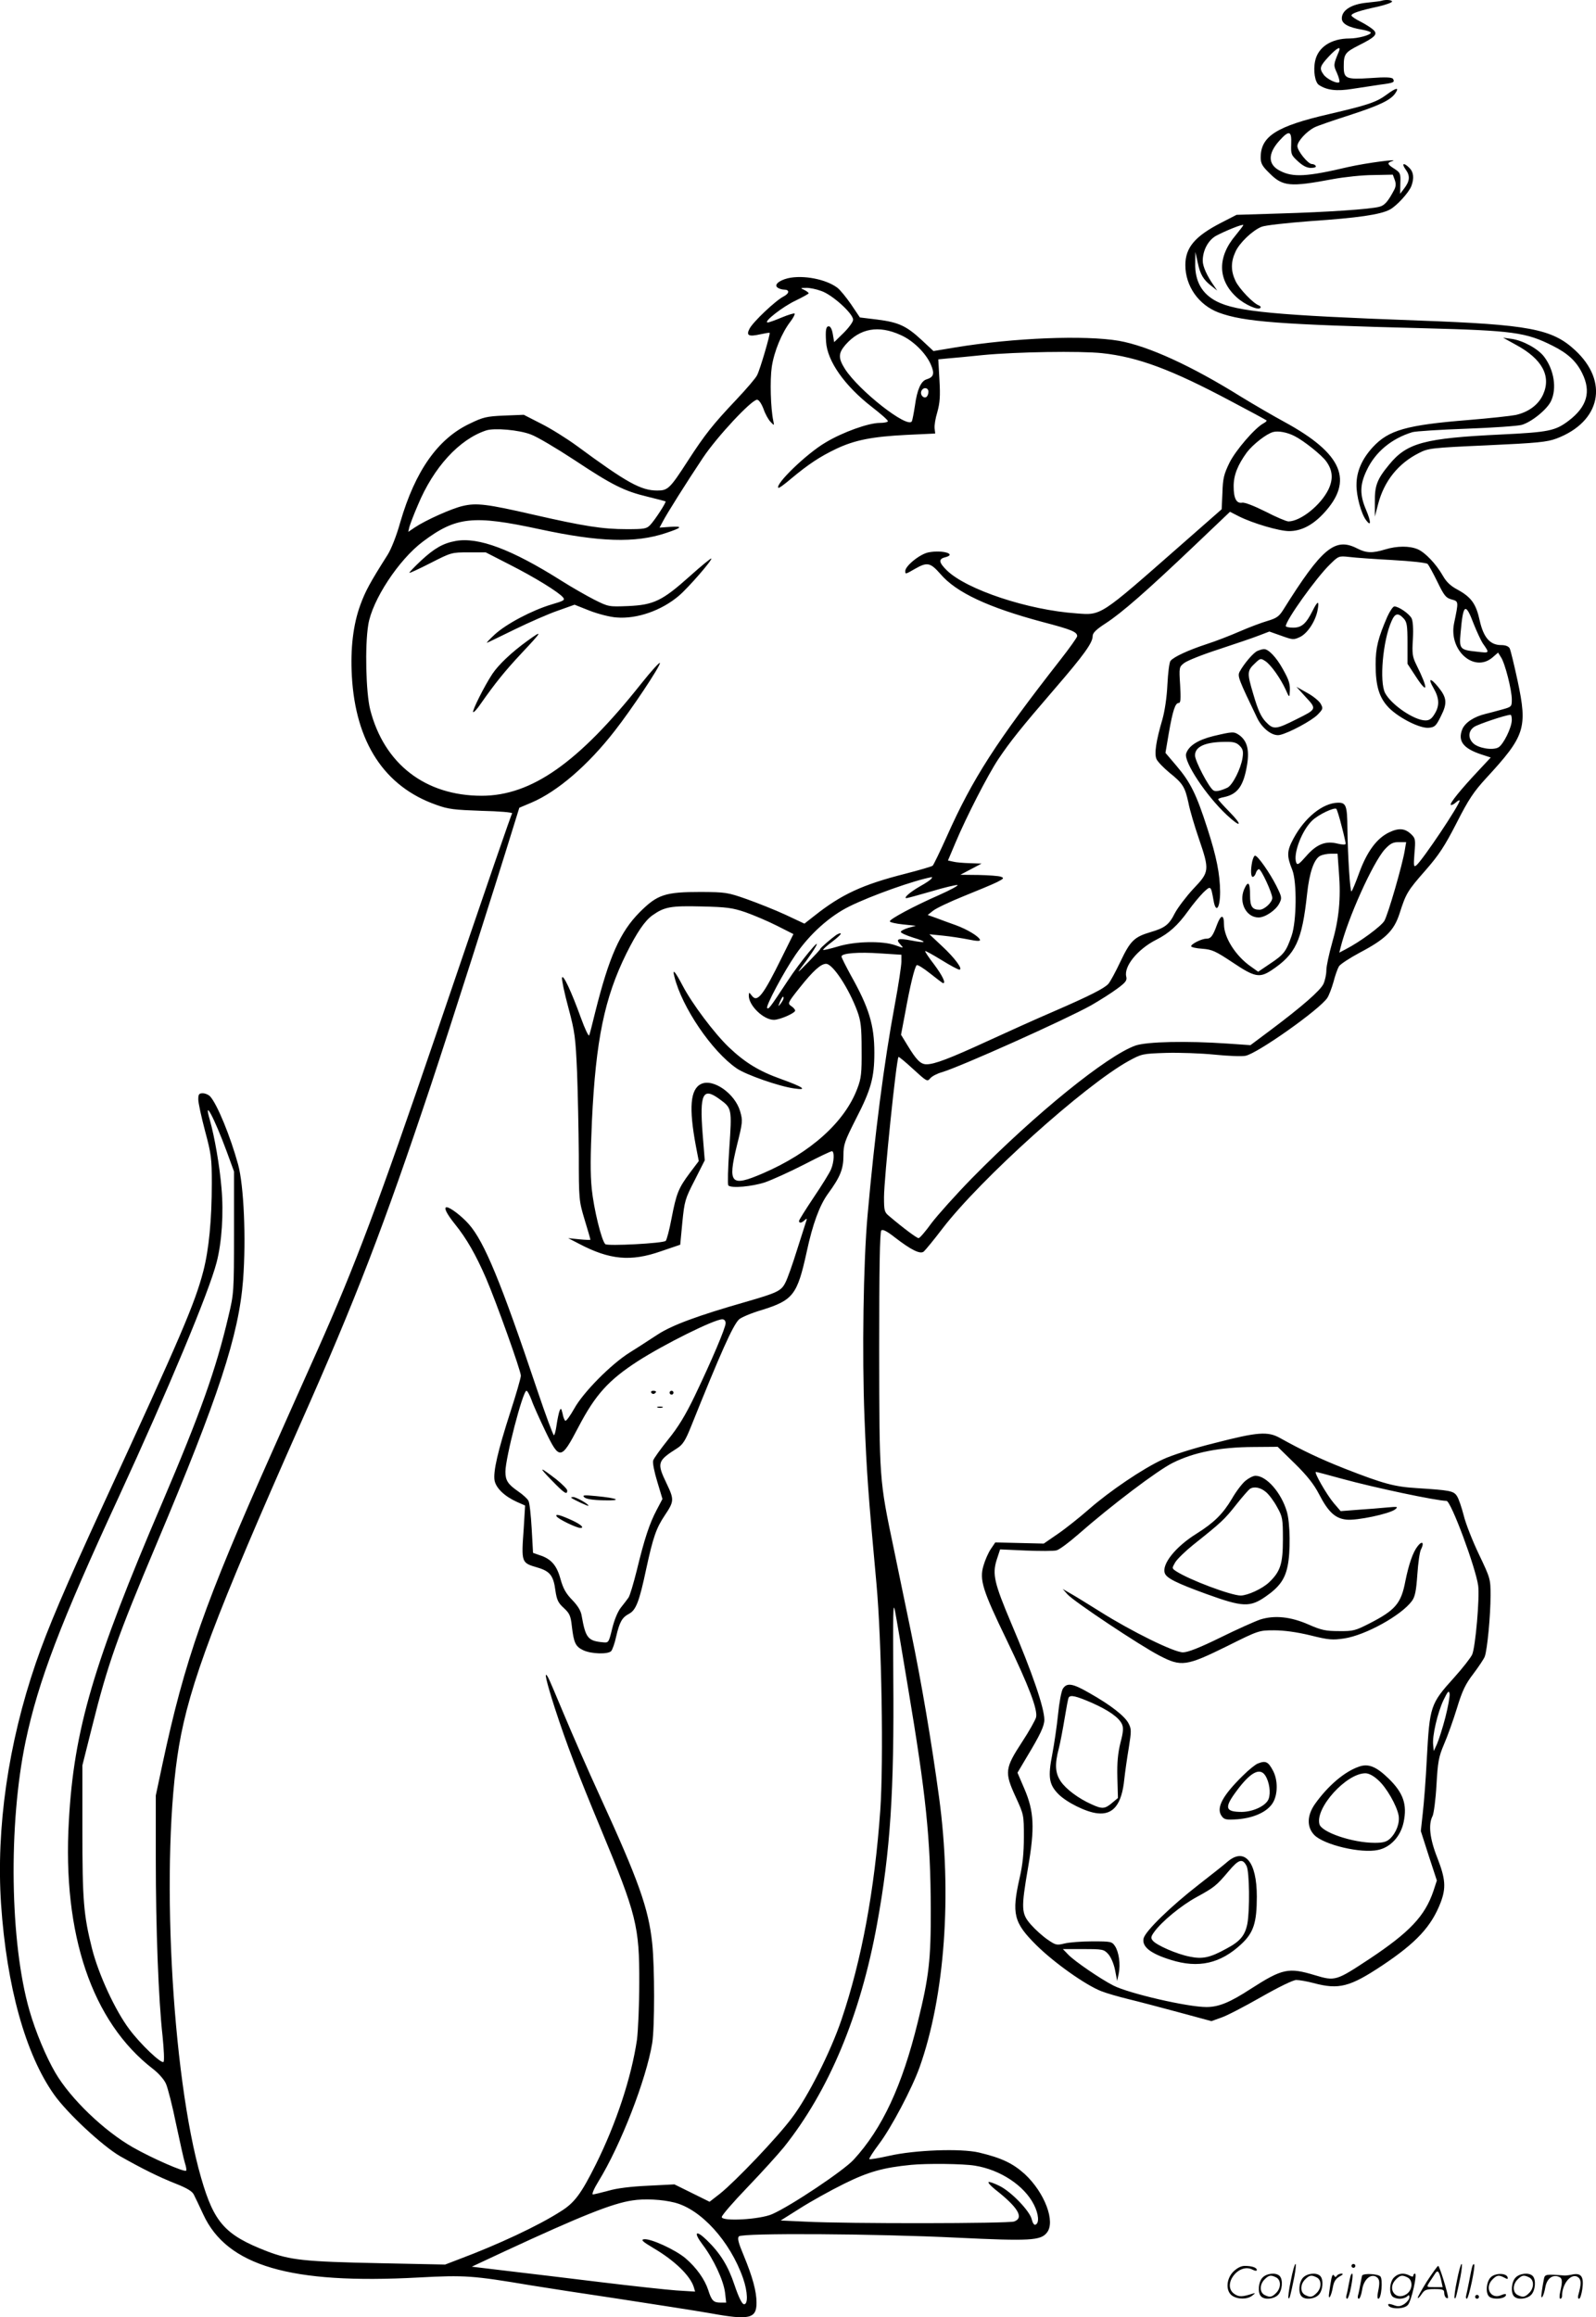 <svg version="1.0" xmlns="http://www.w3.org/2000/svg"
  viewBox="0 0 826.236 1199.503"
 preserveAspectRatio="xMidYMid meet">
<g transform="translate(-0.353,1199.916) scale(0.1,-0.1)"
fill="#000000" stroke="none">
<path d="M7155 11995 c-5 -2 -40 -6 -78 -10 -78 -8 -127 -39 -127 -81 0 -28
34 -47 108 -59 23 -4 42 -11 42 -15 0 -12 -66 -30 -110 -30 -95 0 -163 -45
-178 -116 -11 -50 -1 -112 20 -125 41 -27 91 -33 172 -20 44 7 110 17 145 22
70 9 76 12 66 30 -6 8 -37 10 -117 4 -127 -8 -138 -3 -138 60 0 64 6 73 79
110 84 42 98 57 75 79 -9 9 -38 28 -65 42 -27 13 -49 28 -49 33 0 11 40 25
138 46 39 9 72 21 72 26 0 9 -34 11 -55 4z m-220 -262 c-29 -69 -29 -71 -10
-112 10 -23 15 -44 12 -47 -10 -11 -67 17 -82 40 -22 31 -19 42 26 91 43 46
67 59 54 28z M7183 11510 c-54 -40 -96 -54 -297 -101 -274 -63 -356 -115 -356
-225 0 -30 8 -45 43 -79 71 -72 107 -75 331 -33 60 11 154 21 209 21 l101 2
10 -27 c7 -19 6 -34 -2 -50 -32 -61 -50 -82 -77 -89 -46 -13 -274 -28 -515
-35 l-225 -7 -76 -39 c-139 -71 -189 -130 -189 -221 0 -109 69 -207 173 -246
130 -48 316 -62 1064 -81 459 -12 527 -21 665 -91 78 -39 122 -80 152 -141 48
-96 26 -174 -70 -247 -69 -52 -102 -59 -349 -71 -397 -19 -488 -43 -580 -156
-63 -76 -75 -109 -74 -194 l0 -75 17 65 c31 119 104 210 211 264 49 25 62 27
353 40 263 12 310 17 359 35 230 87 273 295 96 458 -119 110 -238 132 -812
153 -736 27 -940 46 -1043 99 -76 39 -113 104 -111 198 l1 58 12 -55 c13 -62
29 -89 72 -122 l29 -23 -17 25 c-36 51 -58 100 -58 129 0 54 28 106 68 129 46
25 142 64 142 56 0 -3 -18 -26 -39 -52 -97 -114 -94 -233 6 -323 41 -37 109
-67 121 -54 4 4 1 10 -7 13 -29 10 -101 85 -121 126 -25 52 -25 99 -1 151 20
46 88 111 135 130 19 8 129 20 259 30 237 16 356 33 405 59 35 18 99 88 112
122 15 40 12 72 -10 94 -30 30 -43 24 -19 -9 24 -33 21 -60 -10 -100 l-19 -25
1 54 c2 51 0 55 -30 75 -37 23 -40 31 -15 39 53 16 -130 -8 -223 -29 -216 -51
-288 -55 -355 -20 -63 32 -64 88 -4 155 51 57 65 53 62 -16 -2 -53 0 -58 35
-90 25 -23 46 -34 67 -34 18 0 29 4 25 10 -3 6 -12 10 -20 10 -20 0 -75 68
-75 93 0 24 47 76 89 97 13 7 91 34 175 61 161 52 220 80 244 117 20 30 4 28
-45 -8z M4083 10559 c-49 -12 -75 -36 -52 -50 8 -5 22 -9 31 -9 30 0 29 -19
-1 -35 -42 -21 -159 -132 -177 -167 -19 -36 -5 -43 57 -29 24 5 45 9 47 7 4
-5 -49 -188 -65 -219 -7 -15 -56 -72 -108 -127 -120 -127 -161 -178 -251 -317
-93 -144 -103 -153 -158 -153 -84 0 -157 40 -416 231 -52 38 -135 90 -185 115
l-90 46 -101 -4 c-92 -4 -109 -8 -179 -42 -165 -78 -282 -245 -359 -509 -19
-69 -47 -140 -66 -170 -92 -145 -115 -188 -141 -259 -37 -101 -52 -225 -44
-368 19 -344 169 -573 437 -667 63 -23 94 -26 235 -31 90 -2 160 -8 158 -13
-6 -8 -107 -302 -392 -1139 -303 -888 -420 -1200 -616 -1640 -58 -129 -162
-363 -232 -520 -352 -789 -455 -1082 -571 -1625 l-34 -160 0 -325 c0 -365 14
-732 35 -920 7 -70 10 -129 5 -134 -11 -11 -119 91 -177 169 -73 97 -159 283
-193 417 -44 175 -50 251 -50 616 l0 333 50 199 c81 325 132 469 335 950 320
759 425 1077 447 1365 16 212 4 488 -26 597 -40 145 -107 309 -144 351 -8 9
-26 17 -39 17 -19 0 -23 -5 -23 -32 0 -18 16 -91 35 -163 32 -119 35 -142 35
-270 0 -190 -15 -344 -44 -456 -44 -168 -114 -332 -516 -1204 -200 -435 -290
-646 -351 -824 -143 -417 -206 -854 -180 -1248 29 -427 127 -779 275 -987 69
-97 250 -265 341 -318 115 -65 199 -107 290 -143 56 -22 84 -39 92 -56 7 -13
29 -60 49 -103 123 -266 451 -362 1114 -326 242 13 280 10 584 -41 66 -11 269
-42 450 -69 182 -28 396 -61 476 -75 203 -37 240 -28 240 54 0 60 -21 135 -66
244 -29 69 -34 91 -25 100 18 18 704 14 1131 -7 375 -18 431 -15 463 26 46 56
-11 207 -114 303 -62 56 -120 84 -238 112 -95 22 -332 13 -464 -17 -54 -12
-100 -20 -103 -17 -3 2 20 38 50 78 63 83 171 288 210 397 131 368 169 896
101 1397 -39 288 -91 594 -146 860 -27 132 -68 326 -89 430 -75 358 -74 351
-75 1027 0 415 3 610 11 618 7 7 28 -3 70 -36 84 -65 132 -89 150 -73 8 7 52
60 96 118 198 258 735 741 964 868 68 37 71 38 194 42 69 2 182 -2 251 -9 69
-7 141 -10 160 -6 61 11 386 241 424 300 9 14 23 51 32 83 8 32 21 68 28 80 8
12 56 43 106 70 135 71 179 114 208 204 33 103 40 116 135 224 68 78 98 123
160 244 63 124 89 162 153 232 202 219 215 259 163 504 -18 83 -36 158 -41
168 -6 11 -22 17 -44 17 -57 0 -91 38 -111 126 -19 88 -44 122 -115 161 -36
19 -58 40 -76 72 -35 61 -91 120 -130 137 -42 18 -107 18 -169 -1 -66 -20 -97
-19 -144 5 -115 59 -182 4 -383 -317 -22 -35 -35 -44 -82 -58 -31 -9 -95 -33
-143 -54 -48 -21 -125 -51 -172 -66 -94 -31 -171 -66 -187 -87 -6 -7 -13 -62
-16 -123 -3 -66 -14 -138 -26 -180 -33 -112 -43 -179 -30 -206 6 -13 36 -44
66 -69 70 -56 81 -74 99 -157 7 -37 32 -121 54 -185 56 -164 55 -172 -29 -260
-37 -40 -80 -97 -95 -125 -30 -60 -51 -77 -127 -99 -84 -25 -104 -45 -155
-152 -25 -53 -53 -105 -63 -116 -21 -23 -95 -61 -284 -143 -84 -36 -235 -104
-337 -151 -202 -93 -279 -122 -320 -122 -31 0 -53 23 -99 99 l-33 54 22 116
c25 138 48 233 59 244 4 4 35 -15 70 -43 34 -27 64 -50 67 -50 15 0 -3 38 -46
96 -28 36 -49 68 -47 70 2 2 40 -19 84 -46 45 -28 86 -50 93 -50 21 0 -24 61
-90 122 l-65 61 70 -7 c39 -4 98 -13 133 -20 43 -9 61 -9 59 -2 -6 18 -65 54
-125 76 -32 11 -77 28 -101 37 l-45 16 28 22 c16 13 88 47 160 76 72 29 149
61 171 72 35 18 38 21 20 28 -11 4 -63 8 -115 9 l-95 1 55 29 55 29 -60 2
c-33 1 -72 4 -87 8 l-27 6 38 90 c58 138 168 352 223 435 62 92 116 160 291
363 152 176 197 239 197 273 0 17 17 34 68 67 83 54 211 166 455 398 l188 179
47 -24 c72 -36 208 -76 259 -76 62 0 121 30 178 91 159 170 99 310 -202 474
-59 32 -160 91 -224 130 -256 160 -481 263 -633 290 -177 30 -541 16 -846 -34
l-114 -19 -61 57 c-79 73 -119 92 -230 106 l-90 11 -45 67 c-25 36 -57 76 -72
87 -58 44 -177 67 -255 49z m172 -66 c57 -19 165 -117 165 -149 0 -11 -22 -41
-49 -68 l-49 -48 -7 41 c-4 25 -12 41 -21 41 -14 0 -18 -18 -14 -80 6 -100 96
-228 238 -338 45 -35 82 -67 82 -73 0 -5 -19 -9 -42 -9 -58 0 -192 -48 -280
-101 -98 -57 -263 -217 -245 -235 3 -3 33 19 68 49 88 73 146 112 232 153 95
45 185 63 364 72 l148 7 -3 26 c-2 15 4 53 14 85 13 47 16 81 11 166 l-6 107
52 5 c28 2 108 10 177 17 177 17 505 22 619 10 186 -20 360 -85 666 -248 99
-52 182 -97 185 -100 3 -2 -4 -9 -15 -15 -44 -23 -145 -140 -177 -205 -28 -58
-34 -80 -36 -154 l-4 -86 -221 -194 c-411 -361 -401 -355 -530 -345 -251 17
-569 123 -671 222 -42 41 -45 59 -11 68 65 16 -10 40 -84 26 -44 -8 -121 -70
-121 -97 0 -17 1 -17 51 12 63 36 79 32 131 -27 82 -96 247 -173 527 -248 153
-40 181 -52 181 -74 0 -6 -39 -61 -86 -121 -333 -426 -455 -615 -589 -916 -35
-78 -68 -146 -73 -151 -4 -4 -69 -23 -143 -42 -220 -56 -329 -106 -470 -218
l-51 -40 -98 46 c-54 25 -145 61 -201 81 -99 35 -110 36 -236 37 -187 0 -226
-13 -318 -105 -102 -103 -158 -230 -230 -517 -14 -58 -28 -112 -31 -120 -3 -8
-22 32 -43 90 -50 138 -93 230 -98 208 -2 -9 12 -78 33 -155 34 -127 37 -154
45 -333 4 -107 8 -301 9 -430 0 -231 1 -237 30 -334 17 -55 30 -101 30 -104 0
-2 -26 -1 -57 2 l-58 6 56 -29 c158 -83 267 -94 424 -39 l100 34 11 116 c11
110 14 121 64 218 l52 103 -11 137 c-16 208 1 243 87 180 65 -47 65 -49 51
-256 -7 -101 -9 -187 -5 -191 15 -16 123 -6 190 16 37 13 128 54 202 92 73 38
138 69 144 69 14 0 12 -55 -4 -93 -7 -18 -48 -84 -90 -146 -42 -63 -76 -117
-76 -122 0 -13 14 -11 29 4 11 10 13 9 9 -3 -3 -8 -24 -76 -48 -150 -23 -74
-50 -151 -61 -171 -21 -42 -42 -52 -205 -99 -248 -71 -381 -120 -456 -169 -40
-26 -104 -68 -143 -92 -98 -61 -243 -208 -289 -292 -21 -37 -41 -65 -46 -62
-4 2 -11 19 -14 37 -7 29 -9 30 -16 13 -4 -11 -11 -44 -15 -72 -4 -29 -10 -53
-14 -53 -4 0 -43 105 -86 233 -188 560 -274 768 -354 859 -37 42 -97 88 -115
88 -17 0 -1 -33 44 -89 59 -73 107 -157 160 -279 52 -121 180 -478 180 -504 0
-11 -24 -95 -54 -187 -66 -205 -90 -310 -82 -356 8 -39 51 -81 115 -110 l43
-19 -7 -116 c-13 -182 -13 -180 71 -205 65 -19 83 -42 93 -120 7 -47 14 -63
43 -89 30 -28 36 -40 42 -95 10 -86 19 -105 59 -124 42 -20 130 -22 145 -4 6
7 18 40 25 73 18 78 31 100 66 119 37 19 54 63 90 233 36 166 52 211 96 277
49 73 49 82 10 164 -52 108 -49 118 55 184 28 18 42 40 69 107 157 391 218
527 250 559 10 10 63 33 118 49 163 51 184 78 233 302 31 144 66 239 110 300
63 86 80 127 80 198 0 57 6 73 65 190 78 151 95 214 95 342 0 142 -27 232
-122 401 -26 48 -48 91 -48 97 0 17 87 24 201 16 l109 -7 0 -36 c0 -20 -15
-120 -34 -222 -56 -300 -104 -673 -141 -1089 -22 -244 -29 -722 -16 -1050 11
-280 19 -393 62 -860 27 -296 37 -915 20 -1167 -29 -416 -97 -781 -201 -1088
-56 -166 -174 -400 -257 -509 -76 -102 -292 -328 -372 -392 l-54 -42 -91 45
-91 45 -137 -7 c-88 -4 -162 -13 -205 -26 -38 -10 -74 -19 -80 -19 -7 0 5 29
29 68 115 187 247 527 278 715 13 80 13 394 0 517 -19 181 -71 326 -270 760
-62 135 -145 325 -186 423 -41 98 -78 186 -84 195 -23 40 -8 -24 36 -161 61
-187 120 -341 239 -627 184 -442 199 -502 198 -795 0 -115 -6 -248 -12 -295
-29 -195 -107 -432 -213 -645 -77 -154 -111 -199 -182 -243 -115 -74 -325
-172 -525 -247 l-73 -28 -337 7 c-394 8 -465 16 -586 62 -216 84 -273 147
-340 379 -155 536 -212 1660 -115 2235 54 320 189 677 627 1665 290 652 433
1025 678 1759 103 310 325 1006 430 1347 l27 87 64 27 c133 57 291 192 430
371 87 111 234 332 234 351 0 8 -44 -40 -98 -108 -324 -408 -567 -579 -825
-579 -292 0 -505 165 -577 446 -22 87 -28 329 -10 439 20 127 157 336 282 430
173 130 261 139 604 65 311 -67 496 -73 655 -20 84 28 90 36 23 32 l-56 -4 16
30 c21 41 123 203 209 332 73 109 251 300 280 300 9 0 22 -19 33 -47 9 -27 26
-57 37 -68 19 -20 19 -20 14 5 -14 65 -18 211 -8 280 12 80 52 177 97 235 15
20 24 38 21 41 -2 3 -32 -6 -66 -20 -33 -14 -66 -26 -73 -26 -26 1 78 82 144
113 37 18 68 35 68 38 0 3 -10 11 -22 17 -22 10 -22 11 8 11 17 1 52 -6 79
-16z m411 -228 c64 -28 130 -93 156 -152 21 -48 16 -66 -23 -78 -28 -9 -48
-54 -59 -136 -6 -39 -13 -75 -16 -81 -23 -38 -273 158 -346 271 -36 57 -35 82
3 126 75 85 171 102 285 50z m144 -294 c0 -11 -5 -23 -11 -27 -15 -9 -33 12
-26 30 9 23 37 20 37 -3z m-2058 -221 c31 -11 132 -71 225 -132 196 -130 258
-161 379 -190 49 -12 91 -23 93 -24 5 -4 -53 -94 -79 -122 -19 -20 -30 -22
-123 -22 -123 0 -220 15 -482 75 -239 55 -295 62 -366 45 -57 -13 -191 -73
-248 -111 l-34 -23 6 26 c4 14 23 65 44 113 81 195 214 340 353 386 42 14 171
3 232 -21z m3953 -8 c48 -24 142 -99 165 -132 33 -46 36 -91 11 -144 -40 -82
-144 -165 -207 -166 -11 0 -65 23 -119 51 -58 29 -109 49 -121 46 -30 -5 -44
23 -44 85 0 58 21 110 68 175 32 42 102 97 137 106 27 7 73 -2 110 -21z m509
-642 c93 -5 174 -14 180 -20 6 -6 29 -48 51 -93 35 -72 44 -83 74 -91 36 -10
36 -9 12 -124 -28 -139 103 -256 198 -177 l30 26 15 -24 c21 -31 56 -170 56
-218 0 -38 -1 -39 -52 -53 -29 -8 -66 -18 -83 -22 -59 -14 -106 -44 -121 -79
-25 -61 4 -100 98 -131 l49 -16 -58 -62 c-97 -103 -156 -176 -149 -183 3 -3
15 2 26 12 11 10 20 14 20 10 0 -22 -191 -307 -224 -335 -14 -11 -15 -4 -10
62 6 68 5 77 -14 96 -34 34 -66 37 -118 12 -64 -31 -114 -100 -154 -209 -18
-50 -36 -93 -40 -96 -7 -5 -19 178 -21 324 -1 121 -7 136 -50 135 -78 -2 -171
-77 -229 -185 -35 -65 -36 -90 -6 -164 24 -63 22 -265 -4 -340 -28 -81 -40
-97 -111 -144 l-62 -42 -38 27 c-78 54 -139 150 -139 218 0 53 -16 52 -36 -1
-22 -60 -32 -73 -56 -73 -23 0 -78 -27 -78 -39 0 -5 26 -11 58 -13 51 -4 68
-12 157 -71 113 -76 139 -81 200 -41 127 84 159 154 185 394 12 113 36 182 68
199 12 6 36 11 55 11 l35 0 7 -97 c11 -135 0 -243 -35 -364 -16 -57 -30 -121
-30 -142 0 -22 -7 -53 -15 -71 -17 -35 -110 -116 -271 -237 l-107 -80 -116 8
c-216 15 -420 10 -479 -10 -147 -52 -518 -352 -848 -688 -83 -85 -176 -189
-208 -231 -31 -43 -61 -78 -67 -78 -9 0 -78 51 -151 113 -26 21 -28 28 -28 99
0 96 64 715 75 726 2 2 36 -26 76 -63 70 -64 73 -66 88 -48 9 11 36 25 61 32
95 28 635 270 772 346 45 26 107 65 136 87 44 32 51 43 46 62 -13 53 59 142
156 191 65 33 110 73 164 148 24 34 60 77 79 96 39 37 39 37 53 -41 12 -70 34
-40 34 45 -1 91 -18 180 -66 328 -57 177 -87 238 -160 324 l-57 67 17 100 c21
121 34 158 51 158 11 0 12 20 8 93 -6 92 -5 94 21 114 15 12 95 44 179 71 84
28 177 59 207 71 l55 21 62 -22 c59 -21 63 -22 97 -6 39 19 81 83 91 141 9 49
0 47 -26 -5 -34 -68 -57 -88 -101 -88 -21 0 -38 4 -38 8 0 30 157 250 229 320
44 43 45 44 100 38 31 -4 132 -11 225 -16z m419 -331 c16 -40 37 -85 46 -99
37 -53 38 -52 -31 -44 -87 9 -91 14 -83 98 13 151 25 159 68 45z m197 -496 c0
-40 -44 -129 -70 -143 -30 -16 -102 -4 -129 21 -29 27 -27 65 5 86 22 14 161
61 187 62 4 1 7 -11 7 -26z m-881 -550 c12 -45 21 -86 21 -91 0 -6 -15 -6 -41
0 -62 16 -109 -2 -163 -64 -37 -42 -46 -49 -52 -34 -17 45 29 167 83 218 32
31 115 70 125 60 3 -4 16 -44 27 -89z m327 -125 c-12 -75 -87 -334 -106 -366
-18 -29 -127 -109 -199 -146 l-34 -18 6 24 c37 152 168 443 230 511 28 30 42
37 72 37 l38 0 -7 -42z m-2451 -147 c-3 -6 -30 -24 -59 -40 -52 -30 -87 -61
-70 -61 5 0 63 16 129 35 66 20 127 34 135 33 8 -2 -35 -25 -95 -52 -130 -57
-255 -124 -255 -136 0 -5 30 -12 68 -16 l67 -7 -40 -11 c-22 -7 -39 -16 -38
-21 1 -6 29 -18 63 -29 77 -23 72 -31 -9 -15 -69 13 -83 8 -56 -21 18 -20 18
-20 -26 -4 -68 24 -208 21 -297 -6 -40 -12 -75 -20 -77 -18 -3 2 18 21 46 42
28 21 48 40 45 43 -2 3 -13 -1 -24 -8 -30 -22 -82 -67 -82 -72 0 -3 -28 -33
-62 -68 -64 -65 -65 -65 -11 6 16 22 38 54 47 70 41 70 -80 -76 -144 -175 -91
-138 -97 -146 -105 -139 -9 9 87 189 147 276 74 108 177 200 278 250 113 56
338 136 428 152 2 1 1 -3 -3 -8z m-962 -174 c42 -15 116 -46 163 -70 l85 -43
-60 -121 c-98 -199 -127 -236 -156 -197 -14 18 -14 18 -15 -1 0 -51 76 -125
130 -125 30 0 110 35 110 48 0 5 -9 16 -20 23 -20 14 -19 17 43 95 70 88 110
124 137 124 35 0 118 -127 162 -246 18 -50 22 -81 22 -199 1 -121 -2 -148 -22
-200 -65 -174 -242 -333 -490 -440 -165 -71 -182 -54 -134 143 31 124 31 130
17 179 -27 92 -140 171 -202 141 -56 -27 -64 -123 -27 -321 l15 -78 -46 -61
c-59 -79 -70 -106 -95 -236 -11 -59 -25 -111 -30 -116 -13 -13 -302 -28 -313
-17 -20 20 -59 181 -70 285 -8 80 -7 174 1 355 20 417 65 635 178 864 55 110
95 169 135 198 62 44 95 50 254 46 131 -3 160 -7 228 -30z m197 -445 c0 -5 -7
-17 -15 -28 -14 -18 -14 -17 -4 9 12 27 19 34 19 19z m-2883 -793 l38 -104 0
-315 c0 -311 -1 -317 -29 -435 -65 -277 -146 -503 -343 -965 -355 -829 -457
-1174 -483 -1647 -34 -587 120 -1040 435 -1283 30 -23 59 -56 68 -78 9 -20 33
-113 52 -207 20 -93 40 -185 46 -203 6 -18 9 -36 6 -39 -9 -9 -176 64 -276
121 -149 85 -322 251 -401 386 -48 82 -102 211 -134 322 -101 351 -110 962
-20 1393 66 313 180 612 484 1269 252 547 464 1053 505 1211 27 104 37 255 25
386 -9 111 -36 266 -60 350 -35 120 22 14 87 -162z m2583 -889 c0 -24 -71
-191 -159 -375 -49 -102 -87 -164 -139 -228 -39 -49 -74 -97 -77 -108 -4 -11
6 -60 21 -109 l27 -90 -30 -57 c-37 -70 -63 -148 -103 -313 -17 -68 -36 -132
-43 -141 -6 -9 -24 -32 -39 -51 -16 -20 -34 -63 -45 -108 -18 -74 -19 -75 -48
-72 -78 7 -90 23 -110 136 -4 27 -20 53 -49 83 -33 34 -47 59 -61 109 -19 70
-48 104 -108 123 l-34 12 -7 126 c-4 70 -11 135 -17 144 -5 10 -29 32 -54 49
-52 36 -65 56 -65 101 0 71 90 419 109 419 5 0 16 -21 26 -47 9 -27 42 -99 71
-160 74 -154 82 -153 173 21 87 166 155 241 306 339 137 88 396 217 438 217
10 0 17 -8 17 -20z m944 -1885 c93 -555 117 -781 118 -1147 1 -261 -9 -351
-67 -585 -81 -331 -184 -552 -332 -713 -52 -57 -326 -240 -422 -282 -63 -28
-261 -39 -261 -15 0 9 60 78 133 154 73 76 158 170 189 208 233 292 396 682
482 1155 69 377 89 689 84 1277 -2 339 -1 396 9 343 7 -36 37 -213 67 -395z
m346 -2476 c132 -21 256 -103 306 -202 25 -49 29 -97 7 -104 -6 -2 -14 10 -18
27 -9 43 -106 144 -167 174 -28 14 -54 23 -57 20 -3 -4 12 -20 34 -38 119 -93
151 -147 99 -166 -28 -11 -864 -12 -1079 -1 l-130 6 100 63 c55 35 157 92 228
127 125 62 203 84 347 98 81 8 270 6 330 -4z m-1555 -191 c137 -34 288 -200
355 -391 25 -71 27 -140 4 -135 -10 2 -27 37 -48 99 -33 99 -73 164 -144 233
-57 55 -70 41 -21 -24 57 -75 108 -185 116 -248 l6 -52 -30 0 c-36 0 -46 11
-63 65 -18 55 -61 116 -117 164 -53 45 -182 104 -216 99 -17 -3 -7 -12 48 -45
111 -65 191 -143 210 -202 l7 -24 -97 6 c-53 4 -230 23 -393 43 -163 20 -380
46 -482 58 l-184 22 169 79 c397 184 559 249 663 264 62 10 154 5 217 -11z
M2363 9199 c-66 -12 -111 -38 -180 -102 -35 -33 -62 -61 -60 -63 2 -2 51 21
110 51 106 54 108 55 196 55 l89 0 125 -64 c130 -66 253 -142 275 -169 12 -14
5 -18 -60 -37 -100 -30 -233 -100 -293 -155 -27 -25 -45 -44 -40 -43 6 2 71
34 145 70 74 36 174 80 221 96 l87 31 78 -31 c44 -17 106 -33 139 -35 106 -9
234 36 324 113 50 43 173 185 167 192 -3 2 -53 -39 -112 -92 -142 -127 -186
-148 -318 -154 -101 -4 -102 -4 -176 33 -41 21 -118 65 -170 98 -258 163 -430
227 -547 206z M2734 8682 c-83 -60 -150 -124 -182 -172 -41 -62 -105 -190 -99
-197 3 -3 21 16 39 43 75 107 125 169 209 259 111 118 116 127 33 67z M7186
8808 c-48 -111 -61 -161 -61 -248 0 -114 19 -174 70 -226 54 -53 161 -107 206
-102 30 3 37 9 62 60 34 67 31 96 -14 151 -41 50 -55 47 -24 -6 30 -52 32 -91
5 -134 -15 -25 -27 -33 -47 -33 -58 0 -177 81 -209 142 -30 58 -12 270 33 371
18 42 34 46 63 15 17 -19 20 -35 20 -128 l0 -107 40 -61 c67 -104 70 -72 5 58
-19 39 -22 56 -17 131 3 56 0 94 -7 108 -13 24 -67 61 -89 61 -7 0 -23 -24
-36 -52z M6514 8630 c-21 -8 -71 -67 -93 -108 -12 -23 -6 -38 92 -242 27 -54
80 -94 117 -85 48 11 165 74 195 105 28 29 29 32 15 57 -8 14 -40 40 -70 56
l-55 31 48 -53 c58 -62 57 -63 -46 -114 -109 -55 -121 -56 -161 -14 -25 27
-40 60 -64 142 -34 114 -33 122 12 164 24 23 27 23 50 8 30 -20 79 -90 106
-149 16 -37 19 -40 20 -18 4 46 -1 65 -36 127 -33 60 -75 104 -98 102 -6 0
-20 -4 -32 -9z M6285 8189 c-80 -20 -128 -50 -141 -91 -13 -41 103 -217 210
-317 75 -70 86 -57 13 17 -31 32 -57 60 -57 64 0 3 13 8 30 11 71 15 102 58
120 170 12 76 -1 122 -41 151 -28 19 -32 19 -134 -5z m136 -50 c17 -17 20 -29
15 -63 -9 -57 -51 -140 -78 -154 -36 -17 -62 -22 -73 -14 -24 16 -95 152 -95
181 0 45 52 69 153 70 45 1 61 -3 78 -20z M6486 7539 c-9 -45 -7 -79 3 -79 5
0 13 9 16 20 3 11 11 20 16 20 12 0 69 -124 69 -149 0 -23 -41 -61 -66 -61
-38 0 -49 17 -49 74 0 69 -10 79 -31 31 -28 -68 11 -145 75 -145 34 0 89 37
107 72 15 29 14 33 -15 92 -34 67 -96 156 -110 156 -5 0 -11 -14 -15 -31z
M3495 6943 c39 -158 194 -386 322 -474 47 -33 222 -94 298 -104 73 -11 48 7
-69 49 -112 40 -185 84 -270 165 -75 72 -190 225 -239 319 -40 76 -54 90 -42
45z M3375 4790 c4 -6 11 -8 16 -5 14 9 11 15 -7 15 -8 0 -12 -5 -9 -10z M3470
4790 c0 -5 5 -10 10 -10 6 0 10 5 10 10 0 6 -4 10 -10 10 -5 0 -10 -4 -10 -10z
M3408 4713 c6 -2 18 -2 25 0 6 3 1 5 -13 5 -14 0 -19 -2 -12 -5z M2860 4336
c65 -67 80 -77 80 -52 0 7 -26 33 -57 58 -89 68 -94 67 -23 -6z M3028 4249 c9
-9 43 -15 100 -16 101 -3 77 11 -40 22 -61 6 -71 5 -60 -6z M2961 4246 c11 -9
89 -46 89 -41 0 9 -64 45 -79 45 -8 0 -12 -2 -10 -4z M2885 4150 c8 -14 103
-60 123 -60 22 0 4 17 -40 38 -63 29 -92 37 -83 22z M7852 10214 c135 -73 183
-161 140 -257 -24 -53 -75 -91 -142 -106 -25 -5 -135 -17 -245 -26 -321 -26
-413 -52 -495 -141 -55 -60 -84 -125 -84 -194 -1 -57 24 -150 50 -184 26 -35
26 -9 0 53 -34 79 -33 131 3 206 44 94 128 164 236 197 16 5 143 13 280 18
138 5 267 14 287 20 51 15 131 80 151 123 31 65 16 162 -36 230 -31 41 -110
84 -168 92 l-44 6 67 -37z M6294 4530 c-110 -27 -226 -64 -270 -85 -103 -47
-277 -165 -384 -259 -47 -41 -118 -98 -159 -126 l-74 -51 -126 3 -125 3 -23
-34 c-13 -19 -30 -58 -38 -86 -22 -73 -5 -127 120 -385 116 -241 162 -362 152
-401 -4 -14 -36 -72 -73 -128 -88 -135 -91 -156 -33 -282 43 -94 43 -94 43
-209 0 -82 -6 -143 -22 -212 -42 -186 -31 -231 87 -348 92 -91 254 -206 336
-238 28 -11 91 -29 140 -41 50 -12 167 -43 260 -68 l170 -46 50 18 c28 9 120
57 206 106 93 53 167 89 183 89 16 0 56 -7 90 -16 131 -35 188 -20 355 91 177
118 255 202 303 327 28 75 25 121 -17 229 -40 100 -48 175 -25 218 6 13 16 85
20 160 7 120 11 145 39 211 18 41 48 125 67 187 28 92 45 126 85 178 27 36 54
76 59 89 13 35 30 212 30 316 0 86 -1 89 -60 213 -33 69 -69 160 -79 202 -11
42 -26 87 -35 100 -17 27 -37 30 -206 41 -117 7 -173 22 -375 101 -129 51
-219 94 -334 158 -64 36 -116 32 -337 -25z m413 -107 c65 -64 99 -108 125
-158 48 -93 84 -126 142 -132 53 -6 223 30 252 53 17 14 14 15 -41 10 -33 -3
-101 -9 -151 -12 l-90 -7 -36 42 c-37 44 -104 161 -92 161 4 0 64 -16 133 -35
175 -48 490 -114 543 -115 23 0 151 -345 164 -439 8 -63 -14 -316 -31 -356 -7
-16 -49 -70 -94 -120 -123 -136 -126 -147 -141 -420 -5 -104 -15 -231 -21
-282 l-10 -92 41 -128 42 -128 -18 -55 c-44 -129 -122 -212 -331 -351 -173
-114 -177 -116 -283 -84 -136 41 -168 34 -330 -70 -109 -71 -167 -95 -231 -95
-98 0 -400 70 -481 111 -67 34 -201 126 -233 159 l-29 30 105 0 c100 0 107 -1
129 -25 14 -15 29 -49 36 -83 l11 -57 8 38 c10 49 1 111 -19 142 -16 24 -21
25 -117 25 -55 0 -120 -5 -144 -11 -41 -10 -46 -9 -88 20 -25 17 -63 51 -86
77 -51 58 -52 82 -15 298 35 203 31 288 -19 405 l-36 84 48 81 c70 116 91 161
91 193 0 61 -62 243 -172 501 -87 206 -98 252 -75 326 l18 55 133 -6 c73 -3
145 -3 159 1 14 3 65 41 114 84 170 149 409 330 488 369 110 55 243 81 417 82
l126 1 89 -87z m779 -1314 c-14 -54 -34 -116 -43 -137 l-17 -37 -3 31 c-6 46
23 168 53 232 23 47 28 53 32 34 2 -13 -8 -68 -22 -123z M6451 4334 c-17 -14
-49 -56 -70 -93 -47 -79 -93 -124 -182 -180 -110 -68 -183 -160 -165 -206 9
-25 61 -51 215 -107 188 -68 225 -70 307 -13 69 48 99 88 113 156 16 72 14
227 -4 285 -29 97 -105 184 -162 184 -12 0 -35 -12 -52 -26z m106 -58 c16 -13
42 -48 58 -78 28 -50 30 -59 30 -168 0 -126 -13 -166 -72 -222 -35 -33 -109
-67 -146 -68 -50 0 -266 81 -335 126 -22 15 -22 15 -5 45 10 17 52 58 93 91
147 117 162 131 222 207 33 42 66 79 72 83 21 14 55 8 83 -16z M7343 3996
c-25 -31 -46 -93 -64 -181 -22 -117 -52 -151 -189 -221 -69 -35 -81 -39 -155
-38 -68 0 -91 5 -155 33 -95 42 -178 50 -252 27 -29 -10 -123 -52 -208 -94
-106 -52 -167 -76 -192 -76 -45 -1 -266 108 -428 210 -58 36 -125 78 -150 92
l-45 26 25 -28 c33 -37 377 -266 476 -317 113 -59 139 -55 350 49 164 82 166
82 244 82 50 0 117 -9 187 -26 96 -24 115 -25 176 -16 110 17 295 119 350 194
16 22 22 51 28 137 4 59 12 118 19 130 18 35 6 47 -17 17z M5506 3258 c-8 -13
-19 -72 -25 -133 -6 -60 -20 -154 -30 -207 -23 -117 -17 -156 31 -205 42 -43
144 -94 202 -100 83 -10 127 46 140 177 4 36 14 108 23 161 14 88 14 98 -1
127 -19 38 -94 96 -202 157 -88 51 -117 55 -138 23z m147 -72 c89 -39 143 -77
159 -112 8 -18 7 -40 -8 -96 -13 -53 -18 -102 -16 -179 l3 -107 -31 -26 c-37
-31 -51 -32 -107 -6 -67 30 -131 78 -158 118 -29 43 -32 88 -10 171 8 31 21
101 30 155 9 55 18 103 21 108 9 15 38 8 117 -26z M6514 2870 c-12 -5 -46 -32
-76 -62 -106 -104 -139 -167 -111 -208 14 -20 22 -22 84 -18 86 7 156 40 183
87 25 43 25 115 1 162 -26 50 -39 56 -81 39z m40 -62 c21 -33 29 -89 17 -121
-13 -35 -79 -66 -138 -67 -87 0 -93 21 -29 107 72 98 122 125 150 81z M7038
2854 c-75 -26 -160 -99 -227 -193 -42 -60 -43 -120 -3 -161 51 -51 242 -96
329 -77 65 13 118 71 133 144 19 91 -1 151 -78 226 -64 62 -105 79 -154 61z
m100 -69 c43 -38 96 -131 106 -183 7 -39 -12 -90 -45 -121 -18 -16 -35 -21
-78 -21 -116 0 -277 55 -287 97 -22 85 140 263 238 263 18 0 42 -13 66 -35z
M6358 2362 c-18 -16 -84 -68 -147 -117 -147 -114 -277 -241 -287 -279 -10 -43
34 -79 141 -112 143 -45 257 -19 365 82 63 59 80 110 80 246 0 181 -63 256
-152 180z m99 -22 c15 -29 17 -230 4 -299 -12 -60 -37 -91 -107 -128 -87 -48
-125 -56 -192 -42 -67 13 -171 59 -190 82 -12 14 -11 21 7 46 39 54 140 137
219 180 91 50 102 58 166 134 52 62 72 68 93 27z M6686 194 c-10 -47 -15 -88
-12 -91 5 -6 9 7 30 110 7 37 10 67 6 67 -4 0 -15 -39 -24 -86z M7000 270 c0
-5 5 -10 10 -10 6 0 10 5 10 10 0 6 -4 10 -10 10 -5 0 -10 -4 -10 -10z M7546
194 c-10 -47 -15 -88 -12 -91 5 -6 9 7 30 110 7 37 10 67 6 67 -4 0 -15 -39
-24 -86z M7626 269 c-3 -8 -10 -41 -16 -74 -6 -33 -14 -68 -16 -77 -3 -10 -1
-18 3 -18 10 0 46 171 38 178 -2 3 -7 -1 -9 -9z M6389 241 c-38 -38 -41 -101
-7 -125 29 -20 79 -20 104 0 18 14 18 15 1 10 -53 -17 -69 -17 -92 -2 -69 45
21 166 94 126 12 -6 21 -7 21 -1 0 12 -25 21 -62 21 -19 0 -39 -10 -59 -29z
M7390 189 c-28 -45 -49 -83 -47 -85 2 -3 12 7 21 21 14 21 24 25 66 25 43 0
50 -3 50 -19 0 -11 5 -23 10 -26 6 -3 10 -3 10 1 0 20 -44 164 -51 164 -4 0
-30 -37 -59 -81z m75 4 l7 -33 -42 0 c-42 0 -42 0 -28 23 8 12 21 32 29 44 15
25 22 18 34 -34z M6540 210 c-22 -22 -27 -79 -8 -98 19 -19 66 -14 88 8 22 22
27 79 8 98 -19 19 -66 14 -88 -8z m71 0 c25 -14 25 -54 -1 -80 -23 -23 -33
-24 -61 -10 -25 14 -25 54 1 80 23 23 33 24 61 10z M6750 210 c-22 -22 -27
-79 -8 -98 19 -19 66 -14 88 8 22 22 27 79 8 98 -19 19 -66 14 -88 -8z m71 0
c25 -14 25 -54 -1 -80 -23 -23 -33 -24 -61 -10 -25 14 -25 54 1 80 23 23 33
24 61 10z M6896 204 c-3 -16 -8 -47 -11 -69 -8 -51 10 -26 19 27 5 27 15 42
34 53 18 10 22 14 10 15 -9 0 -20 -5 -24 -11 -5 -8 -9 -8 -14 1 -5 8 -10 3
-14 -16z M6997 223 c-2 -4 -7 -26 -11 -48 -4 -22 -9 -48 -12 -57 -3 -10 -1
-18 4 -18 4 0 14 28 20 62 11 58 10 81 -1 61z M7055 220 c-1 -3 -5 -23 -9 -45
-4 -22 -9 -48 -12 -57 -3 -10 -1 -18 4 -18 5 0 13 20 17 45 7 53 44 87 74 68
17 -11 19 -28 8 -80 -4 -18 -3 -33 2 -33 16 0 24 99 11 115 -12 14 -87 18 -95
5z M7220 210 c-22 -22 -27 -79 -8 -98 7 -7 24 -12 38 -12 14 0 31 5 38 12 9 9
12 8 12 -5 0 -9 -12 -24 -26 -34 -21 -13 -32 -15 -55 -6 -16 6 -29 8 -29 3 0
-24 81 -27 102 -2 18 19 50 162 37 162 -5 0 -9 -5 -9 -10 0 -7 -6 -7 -19 0
-30 16 -59 12 -81 -10z m71 0 c29 -16 25 -65 -6 -86 -56 -37 -103 28 -55 76
23 23 33 24 61 10z M7721 211 c-23 -23 -28 -80 -9 -99 19 -19 88 -13 88 9 0 5
-11 4 -24 -2 -54 -25 -89 38 -46 81 23 23 33 24 62 9 16 -9 19 -8 16 3 -8 22
-64 22 -87 -1z M7850 210 c-22 -22 -27 -79 -8 -98 19 -19 66 -14 88 8 22 22
27 79 8 98 -19 19 -66 14 -88 -8z m71 0 c25 -14 25 -54 -1 -80 -23 -23 -33
-24 -61 -10 -25 14 -25 54 1 80 23 23 33 24 61 10z M7996 201 c-3 -14 -8 -44
-11 -66 -8 -51 10 -26 19 27 8 41 35 63 66 53 22 -7 24 -21 11 -77 -5 -22 -5
-38 0 -38 5 0 9 6 9 13 0 68 51 125 85 97 15 -13 15 -35 -1 -92 -3 -10 -1 -18
4 -18 6 0 13 23 17 50 9 63 -5 84 -49 76 -17 -4 -35 -6 -41 -6 -101 8 -104 7
-109 -19z M7640 110 c0 -5 5 -10 10 -10 6 0 10 5 10 10 0 6 -4 10 -10 10 -5 0
-10 -4 -10 -10z"/>
</g>
</svg>
